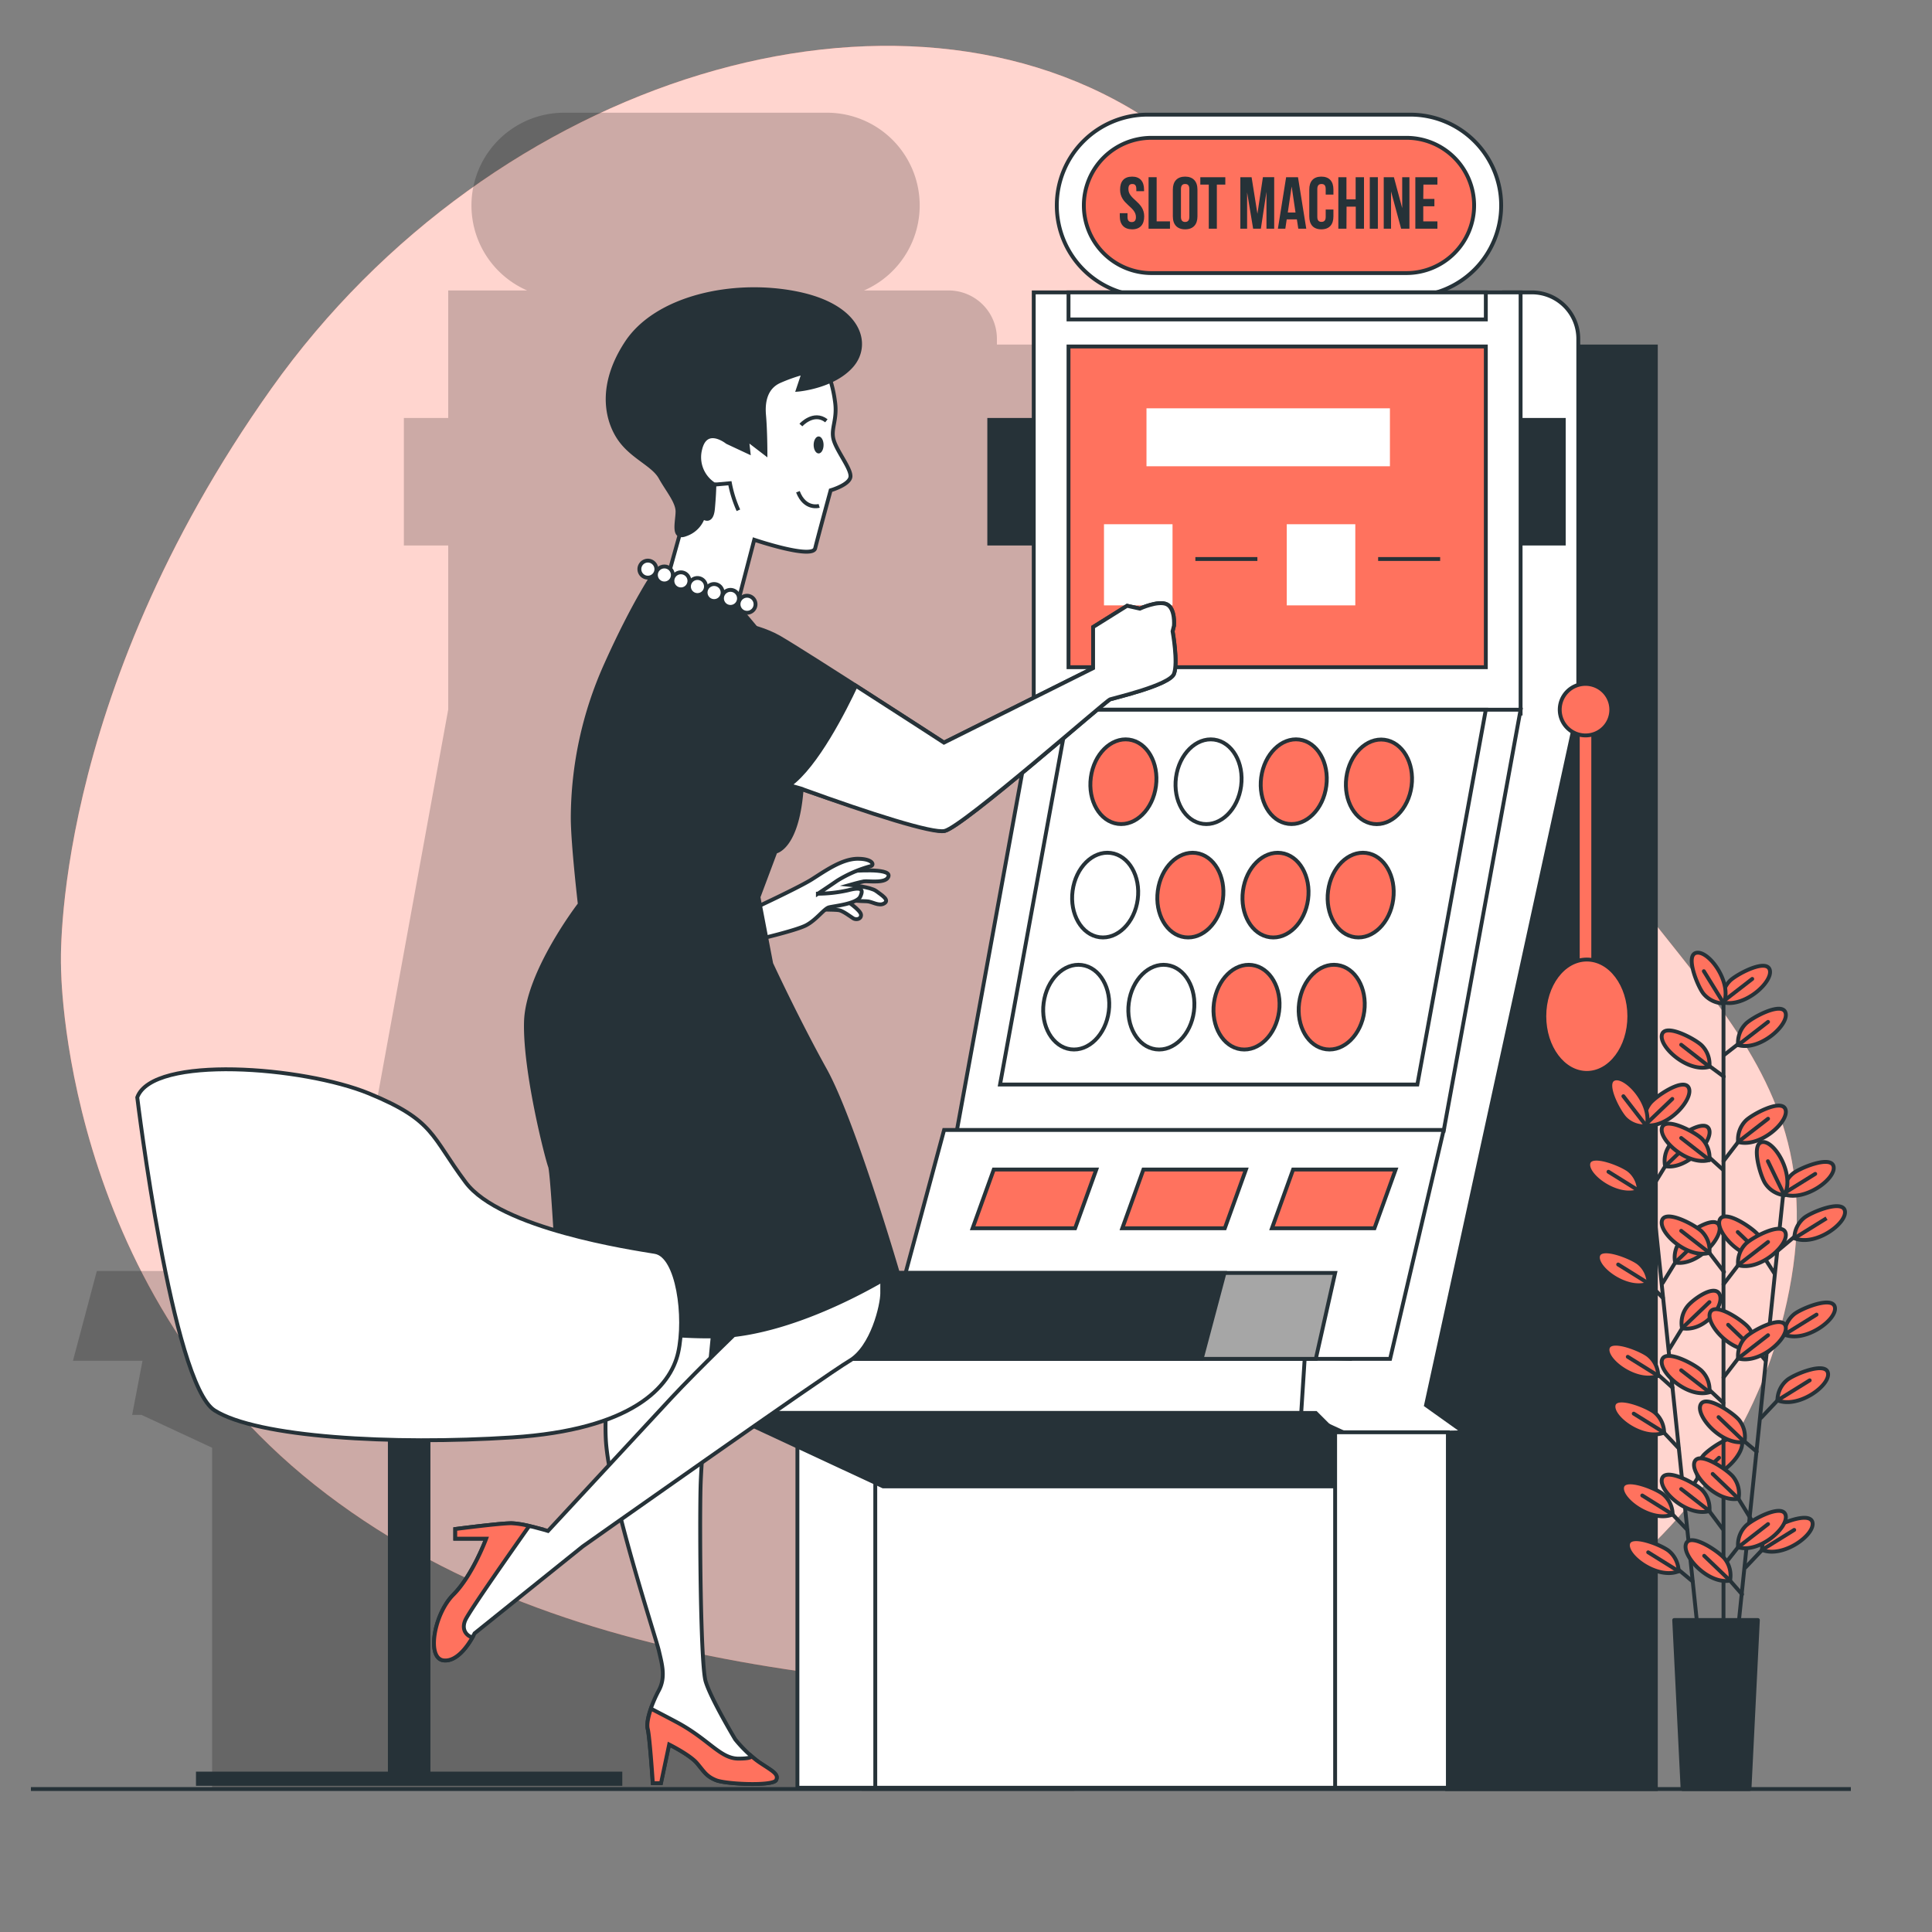 <svg xmlns="http://www.w3.org/2000/svg" viewBox="0 0 500 500"><rect x="0" y="0" width="500" height="500" fill="#808080" stroke="none"/><g id="freepik--background-simple--inject-4"><path d="M15.79,250s-.21,81.95,65.65,134.28,159.6,53,235.42,55.51,135.69-43,146.76-109-46.34-83.33-75.27-157.08S363.08,75.22,298,31.51s-170.34-11.8-227.74,69S15.79,250,15.79,250Z" style="fill:#FF725E"></path><path d="M15.79,250s-.21,81.95,65.65,134.28,159.6,53,235.42,55.51,135.69-43,146.76-109-46.34-83.33-75.27-157.08S363.08,75.22,298,31.51s-170.34-11.8-227.74,69S15.79,250,15.79,250Z" style="fill:#fff;opacity:0.7"></path></g><g id="freepik--Shadow--inject-4"><path d="M258,89.17v-1.5a12.51,12.51,0,0,0-12.5-12.5H223.61a24,24,0,0,0-9.58-46H146a24,24,0,0,0-9.58,46H116v33H104.52v33H116v42.45L96.24,291.94H93l-10,37H25.06l-6.18,23.23h18l-2.68,14h2.41l18.28,8.5v88.5H223v.33h55V89.17Z" style="opacity:0.2"></path></g><g id="freepik--slot-machine--inject-4"><rect x="219.71" y="367.67" width="129" height="95" style="fill:#fff;stroke:#263238;stroke-miterlimit:10"></rect><rect x="206.37" y="370.67" width="20.15" height="92" style="fill:#fff;stroke:#263238;stroke-miterlimit:10"></rect><polygon points="340.53 365.67 185.79 365.67 189.8 344.67 344.37 344.67 340.53 365.67" style="fill:#fff;stroke:#263238;stroke-miterlimit:10"></polygon><path d="M365,76.67H297a23.5,23.5,0,0,1-23.5-23.5h0A23.5,23.5,0,0,1,297,29.67h68a23.5,23.5,0,0,1,23.5,23.5h0A23.5,23.5,0,0,1,365,76.67Z" style="fill:#fff;stroke:#263238;stroke-miterlimit:10"></path><path d="M364,70.67H298a17.5,17.5,0,0,1-17.5-17.5h0A17.49,17.49,0,0,1,298,35.67h66a17.5,17.5,0,0,1,17.5,17.5h0A17.51,17.51,0,0,1,364,70.67Z" style="fill:#FF725E;stroke:#263238;stroke-miterlimit:10"></path><polygon points="374.53 463 428.53 463 428.53 89.67 400.53 89.67 399.53 107.67 399.53 187.67 363.53 364.67 374.53 370.67 374.53 463" style="fill:#263238;stroke:#263238;stroke-miterlimit:10"></polygon><rect x="256.02" y="108.67" width="13" height="32" style="fill:#263238;stroke:#263238;stroke-miterlimit:10"></rect><path d="M389.28,75.67h7.18a12,12,0,0,1,12,12v95.2l-39.41,180.8,9.82,7-30.19.5-11.93-5.5.93-14.49,11.8.49,19.88-59.23,19.92-108.77Z" style="fill:#fff;stroke:#263238;stroke-miterlimit:10"></path><rect x="408.33" y="183.67" width="4" height="80" style="fill:#FF725E;stroke:#263238;stroke-miterlimit:10"></rect><path d="M417,183.67a6.67,6.67,0,1,0-6.67,6.66A6.66,6.66,0,0,0,417,183.67Z" style="fill:#FF725E;stroke:#263238;stroke-miterlimit:10"></path><ellipse cx="410.67" cy="263" rx="11" ry="14.67" style="fill:#FF725E;stroke:#263238;stroke-miterlimit:10"></ellipse><rect x="391.7" y="108.67" width="13" height="32" style="fill:#263238;stroke:#263238;stroke-miterlimit:10"></rect><rect x="267.53" y="75.67" width="126" height="109" style="fill:#fff;stroke:#263238;stroke-miterlimit:10"></rect><rect x="276.53" y="89.67" width="108" height="83" style="fill:#FF725E;stroke:#263238;stroke-miterlimit:10"></rect><polygon points="247.62 292.67 373.62 292.67 393.53 183.67 267.53 183.67 247.62 292.67" style="fill:#fff;stroke:#263238;stroke-miterlimit:10"></polygon><polygon points="258.81 280.67 366.81 280.67 384.53 183.67 276.53 183.67 258.81 280.67" style="fill:#fff;stroke:#263238;stroke-miterlimit:10"></polygon><rect x="276.53" y="75.67" width="108" height="7" style="fill:#fff;stroke:#263238;stroke-miterlimit:10"></rect><polygon points="228.38 351.67 359.76 351.67 373.62 292.44 244.33 292.44 228.38 351.67" style="fill:#fff;stroke:#263238;stroke-miterlimit:10"></polygon><polygon points="221.53 351.67 340.53 351.67 345.53 329.44 226.54 329.44 221.53 351.67" style="fill:#a6a6a6;stroke:#263238;stroke-miterlimit:10"></polygon><polygon points="170.53 351.67 310.99 351.67 316.9 329.44 176.44 329.44 170.53 351.67" style="fill:#263238;stroke:#263238;stroke-miterlimit:10"></polygon><polygon points="278.24 317.87 251.71 317.87 257.19 302.67 283.72 302.67 278.24 317.87" style="fill:#FF725E;stroke:#263238;stroke-miterlimit:10"></polygon><polygon points="316.98 317.87 290.45 317.87 295.92 302.67 322.45 302.67 316.98 317.87" style="fill:#FF725E;stroke:#263238;stroke-miterlimit:10"></polygon><polygon points="355.71 317.87 329.18 317.87 334.66 302.67 361.19 302.67 355.71 317.87" style="fill:#FF725E;stroke:#263238;stroke-miterlimit:10"></polygon><polygon points="187.71 365.67 228.53 384.67 345.53 384.67 345.53 370.67 340.53 365.67 187.71 365.67" style="fill:#263238;stroke:#263238;stroke-miterlimit:10"></polygon><ellipse cx="290.75" cy="202.32" rx="11" ry="8.5" transform="translate(51.83 463.83) rotate(-82.42)" style="fill:#FF725E;stroke:#263238;stroke-miterlimit:10"></ellipse><ellipse cx="286.03" cy="231.67" rx="11" ry="8.5" transform="translate(18.64 484.62) rotate(-82.42)" style="fill:#fff;stroke:#263238;stroke-miterlimit:10"></ellipse><ellipse cx="278.53" cy="260.67" rx="11" ry="8.5" transform="translate(-16.61 502.36) rotate(-82.42)" style="fill:#fff;stroke:#263238;stroke-miterlimit:10"></ellipse><ellipse cx="312.79" cy="202.32" rx="11" ry="8.5" transform="translate(70.96 485.68) rotate(-82.42)" style="fill:#fff;stroke:#263238;stroke-miterlimit:10"></ellipse><ellipse cx="308.07" cy="231.67" rx="11" ry="8.5" transform="translate(37.78 506.47) rotate(-82.42)" style="fill:#FF725E;stroke:#263238;stroke-miterlimit:10"></ellipse><ellipse cx="300.57" cy="260.67" rx="11" ry="8.5" transform="translate(2.52 524.21) rotate(-82.42)" style="fill:#fff;stroke:#263238;stroke-miterlimit:10"></ellipse><ellipse cx="334.84" cy="202.32" rx="11" ry="8.5" transform="translate(90.1 507.53) rotate(-82.42)" style="fill:#FF725E;stroke:#263238;stroke-miterlimit:10"></ellipse><ellipse cx="330.11" cy="231.67" rx="11" ry="8.5" transform="translate(56.91 528.32) rotate(-82.42)" style="fill:#FF725E;stroke:#263238;stroke-miterlimit:10"></ellipse><ellipse cx="322.61" cy="260.67" rx="11" ry="8.5" transform="translate(21.65 546.06) rotate(-82.42)" style="fill:#FF725E;stroke:#263238;stroke-miterlimit:10"></ellipse><path d="M365.31,203.44c-.81,6-5.23,10.41-9.88,9.79s-7.78-6-7-12,5.23-10.4,9.88-9.78S366.11,197.42,365.31,203.44Z" style="fill:#FF725E;stroke:#263238;stroke-miterlimit:10"></path><ellipse cx="352.16" cy="231.67" rx="11" ry="8.5" transform="translate(76.04 550.17) rotate(-82.42)" style="fill:#FF725E;stroke:#263238;stroke-miterlimit:10"></ellipse><ellipse cx="344.66" cy="260.67" rx="11" ry="8.5" transform="translate(40.79 567.91) rotate(-82.42)" style="fill:#FF725E;stroke:#263238;stroke-miterlimit:10"></ellipse><rect x="296.71" y="105.67" width="63" height="15" style="fill:#fff"></rect><rect x="285.71" y="135.67" width="17.74" height="21" style="fill:#fff"></rect><line x1="309.36" y1="144.67" x2="325.41" y2="144.67" style="fill:none;stroke:#263238;stroke-miterlimit:10"></line><rect x="333.01" y="135.67" width="17.74" height="21" style="fill:#fff"></rect><line x1="356.66" y1="144.67" x2="372.71" y2="144.67" style="fill:none;stroke:#263238;stroke-miterlimit:10"></line><rect x="345.53" y="370.67" width="29.18" height="92" style="fill:#fff;stroke:#263238;stroke-miterlimit:10"></rect><path d="M293,45.71c2,0,3.08,1.22,3.08,3.35v.42h-2v-.55c0-1-.38-1.31-1.05-1.31s-1,.36-1,1.31c0,2.74,4.09,3.26,4.09,7.07,0,2.13-1.07,3.35-3.12,3.35S289.8,58.13,289.8,56v-.82h2v1c0,.95.42,1.29,1.09,1.29s1.09-.34,1.09-1.29c0-2.74-4.1-3.26-4.1-7.07C289.86,46.93,290.91,45.71,293,45.71Z" style="fill:#263238"></path><path d="M297.25,45.86h2.09V57.29h3.45v1.9h-5.54Z" style="fill:#263238"></path><path d="M303.53,49.06c0-2.13,1.13-3.35,3.18-3.35s3.19,1.22,3.19,3.35V56c0,2.13-1.13,3.35-3.19,3.35s-3.18-1.22-3.18-3.35Zm2.1,7.07c0,.95.42,1.31,1.08,1.31s1.09-.36,1.09-1.31v-7.2c0-1-.42-1.31-1.09-1.31s-1.08.36-1.08,1.31Z" style="fill:#263238"></path><path d="M310.64,45.86h6.47v1.91h-2.19V59.19h-2.09V47.77h-2.19Z" style="fill:#263238"></path><path d="M325.42,55.33l1.42-9.47h2.92V59.19h-2V49.64l-1.45,9.55h-2l-1.56-9.42v9.42H321V45.86h2.91Z" style="fill:#263238"></path><path d="M338.06,59.19H336l-.37-2.41H333l-.36,2.41h-1.92l2.13-13.33h3.07ZM333.28,55h2l-1-6.74Z" style="fill:#263238"></path><path d="M345.09,54.22V56c0,2.13-1.07,3.35-3.13,3.35s-3.12-1.22-3.12-3.35V49.06c0-2.13,1.07-3.35,3.12-3.35s3.13,1.22,3.13,3.35v1.3h-2V48.93c0-1-.42-1.31-1.09-1.31s-1.08.36-1.08,1.31v7.2c0,.95.41,1.29,1.08,1.29s1.09-.34,1.09-1.29V54.22Z" style="fill:#263238"></path><path d="M348.46,59.19h-2.1V45.86h2.1v5.72h2.38V45.86H353V59.19h-2.13V53.48h-2.38Z" style="fill:#263238"></path><path d="M354.5,45.86h2.09V59.19H354.5Z" style="fill:#263238"></path><path d="M360,49.54v9.65h-1.89V45.86h2.63l2.15,8v-8h1.87V59.19h-2.15Z" style="fill:#263238"></path><path d="M368.34,51.48h2.88v1.91h-2.88v3.9H372v1.9h-5.71V45.86H372v1.91h-3.62Z" style="fill:#263238"></path></g><g id="freepik--Character--inject-4"><path d="M220.39,225.44s9.92-.88,9.57,1.24-5.32,1.24-6.38,1.42S220,229,220,229s5.32.53,6.74,1.59,3.54,2.31,2.12,3.19-3.19-.53-4.6-.53-5.5-.35-5.5-.35,4.08,2.65,4.08,3.89-1.42,1.24-2,.89-2.66-1.95-3.72-2.13-6.38-.17-6.38-.17l-2.3.7s-1.07.36-1.07-2.48,6.56-7.44,7.8-7.62S220.39,225.44,220.39,225.44Z" style="fill:#fff;stroke:#263238;stroke-miterlimit:10"></path><path d="M194.52,235.37s12.22-5.67,15.59-7.8,7.8-5.32,11.87-5.32,4.43,1.77,3.19,1.95a32.77,32.77,0,0,0-8.5,3.72c-2.31,1.6-5,3.37-5,3.37a36.53,36.53,0,0,0,7.8-.89c3.37-.88,4.08-.35,3.19,1.6s-6.91,2.48-8.15,2.83-3.19,3.19-5.85,4.61-13.47,3.9-13.47,3.9Z" style="fill:#fff;stroke:#263238;stroke-miterlimit:10"></path><path d="M160.79,339.88s-4.75,18.46-4,32.7,12.93,51.17,13.72,54.59,1.84,6.86,0,10.29-3.43,7.91-2.9,10,1.31,14,1.31,14h2.11l2.11-10s5.28,2.63,7.12,4.74,2.38,3.43,5,4.49,14.76,1.58,15.56,0-1.06-2.38-4.22-4.49a34.53,34.53,0,0,1-6.33-6.06s-6.33-10.55-7.65-15-1.58-39.3-1.32-50.11,3.43-41.93,3.43-41.93Z" style="fill:#fff;stroke:#263238;stroke-miterlimit:10"></path><path d="M196.66,456.18a19.35,19.35,0,0,1-2.14-1.67c-.08.29-.76.62-3.4.62-4.75,0-7.65-5-16.09-9.49-2.83-1.51-5-2.62-6.56-3.44-.73,2.11-1.12,4.08-.82,5.28.52,2.11,1.31,14,1.31,14h2.11l2.11-10s5.28,2.63,7.12,4.74,2.38,3.43,5,4.49,14.76,1.58,15.56,0S199.82,458.29,196.66,456.18Z" style="fill:#FF725E;stroke:#263238;stroke-miterlimit:10"></path><path d="M193.32,342.21s-13,12.5-19.5,19.5l-32,34.5s-6.5-2-9.5-2-14.5,1.5-14.5,1.5v2.5h8s-3.5,9.5-8.5,14.5-7,16.5-2.5,17,8-7,8-7l28-22.5s63-44.5,69-48,8.5-14.5,8.5-17.5v-5l-.5-2Z" style="fill:#fff;stroke:#263238;stroke-miterlimit:10"></path><path d="M114.82,429.71c3.43.38,6.27-3.87,7.43-5.92-1.86-.62-2.8-2.35-1.81-4.53,1.13-2.49,13.17-19.59,16.53-24.34a23.45,23.45,0,0,0-4.65-.71c-3,0-14.5,1.5-14.5,1.5v2.5h8s-3.5,9.5-8.5,14.5S110.32,429.21,114.82,429.71Z" style="fill:#FF725E;stroke:#263238;stroke-miterlimit:10"></path><path d="M169.86,147.5s-5.5,7.63-13.2,24.87a97.34,97.34,0,0,0-8.44,39.25c0,6.6,1.83,22.37,1.83,22.37s-13.57,17.61-13.93,30.44,5.5,35.58,6.23,37.42,2.57,37.77,2.57,37.77a122.68,122.68,0,0,0,40,6.24c22-.37,47.31-16.87,47.31-16.87s-11.37-38.88-18.7-52.09-13.94-27.5-13.94-27.5l-3.3-17.24,4.4-11.74s5.14-.73,6.6-14.3-1.83-30.08-5.5-35.58-12.72-15.68-12.72-15.68Z" style="fill:#263238;stroke:#263238;stroke-miterlimit:10"></path><path d="M214.24,96.45a33.28,33.28,0,0,1,1.84,7.33c.73,4.77-1.11,7-.37,9.91s4.4,7.33,4.4,9.53-5.14,3.67-5.14,3.67-3.3,12.1-4,15-15.77-2.2-15.77-2.2l-4.4,16.87-18.34-5.87,4.4-15.77s.37-10.27-1.83-15-8.07-13.2,4.4-22S211.31,94.61,214.24,96.45Z" style="fill:#fff;stroke:#263238;stroke-miterlimit:10"></path><path d="M184.9,125.42l4-.36a31.16,31.16,0,0,0,2.2,7" style="fill:none;stroke:#263238;stroke-miterlimit:10"></path><path d="M213.14,115.15c0,1.22-.57,2.2-1.28,2.2s-1.29-1-1.29-2.2.58-2.2,1.29-2.2S213.14,113.94,213.14,115.15Z" style="fill:#263238"></path><path d="M207.27,110s3.3-3.67,6.6-1.1" style="fill:none;stroke:#263238;stroke-miterlimit:10"></path><path d="M212,130.92s-3.67,1.1-5.5-3.66" style="fill:none;stroke:#263238;stroke-miterlimit:10"></path><path d="M188.2,114.42l5.5,2.57-.37-3.3,4.77,3.66s0-5.86-.36-9.9.73-7.34,4-8.8a42.14,42.14,0,0,1,6.24-2.2l-1.47,4.4s9.17-.74,13.94-6.24,2.2-15.4-14.31-18.7-36.31,1.1-44,12.83-4.77,20.91-1.47,25.31,8.44,6.24,10.27,9.54,4.4,6.23,4.4,8.8-1.46,7.34,2.2,5.87a7.13,7.13,0,0,0,4.4-4.4s2.2,1.83,2.57-2.2.37-6.24.37-6.24a8.35,8.35,0,0,1-3.67-9.17C182.7,110,188.2,114.42,188.2,114.42Z" style="fill:#263238;stroke:#263238;stroke-miterlimit:10"></path><path d="M169.86,147.5a2.2,2.2,0,1,1-2-2.4A2.21,2.21,0,0,1,169.86,147.5Z" style="fill:#fff;stroke:#263238;stroke-miterlimit:10"></path><circle cx="171.94" cy="148.8" r="2.2" style="fill:#fff;stroke:#263238;stroke-miterlimit:10"></circle><path d="M178.41,150.53a2.2,2.2,0,1,1-2-2.4A2.2,2.2,0,0,1,178.41,150.53Z" style="fill:#fff;stroke:#263238;stroke-miterlimit:10"></path><path d="M182.69,152a2.2,2.2,0,1,1-2-2.4A2.2,2.2,0,0,1,182.69,152Z" style="fill:#fff;stroke:#263238;stroke-miterlimit:10"></path><path d="M187,153.56a2.2,2.2,0,1,1-2-2.4A2.2,2.2,0,0,1,187,153.56Z" style="fill:#fff;stroke:#263238;stroke-miterlimit:10"></path><path d="M191.24,155.07a2.2,2.2,0,1,1-2-2.4A2.2,2.2,0,0,1,191.24,155.07Z" style="fill:#fff;stroke:#263238;stroke-miterlimit:10"></path><path d="M195.52,156.59a2.2,2.2,0,1,1-2-2.4A2.21,2.21,0,0,1,195.52,156.59Z" style="fill:#fff;stroke:#263238;stroke-miterlimit:10"></path><path d="M184.9,160.63s9.9.37,16.87,4.41,42.55,27.14,42.55,27.14l38.6-19.27V162.27l8.8-5.5,3.3.74s4.77-2.21,7-1.11,1.83,5.51,1.83,5.51l-.36,1.46s1.46,8.07.36,11-15.4,6.23-16.5,6.6-38.06,33-42.83,34.06S186.73,197,186.73,197" style="fill:#263238;stroke:#263238;stroke-miterlimit:10"></path><path d="M303.82,174.38c1.1-2.94-.36-11-.36-11l.36-1.46s.37-4.4-1.83-5.51-7,1.11-7,1.11l-3.3-.74-8.8,5.5v10.64l-38.6,19.27s-11.56-7.51-22.79-14.71c-2.79,5.95-10.22,20.77-17.19,25.71-.09.07,3.63,1,3.54,1.1,17.26,6.28,33.57,11.47,36.61,10.76,4.77-1.1,41.73-33.69,42.83-34.06S302.72,177.31,303.82,174.38Z" style="fill:#fff;stroke:#263238;stroke-miterlimit:10"></path></g><g id="freepik--Seat--inject-4"><rect x="100.89" y="363" width="10" height="97" style="fill:#263238;stroke:#263238;stroke-miterlimit:10"></rect><path d="M35.52,284s9,74,20,81,46,9,77,7,41-13,43-22,0-25-6-26-40-6-49-18-8-16-25-23S39.52,273,35.52,284Z" style="fill:#fff;stroke:#263238;stroke-miterlimit:10"></path><rect x="51.22" y="459" width="109.33" height="2.67" style="fill:#263238;stroke:#263238;stroke-miterlimit:10"></rect></g><g id="freepik--Plant--inject-4"><line x1="425.82" y1="291.89" x2="439.32" y2="421.21" style="fill:none;stroke:#263238;stroke-linecap:round;stroke-linejoin:round"></line><line x1="436.66" y1="395.92" x2="431.03" y2="390" style="fill:none;stroke:#263238;stroke-linecap:round;stroke-linejoin:round"></line><path d="M432.88,391.94a6.91,6.91,0,0,0-2.43-5.19c-1.57-1.41-9.84-4.88-10.62-2C419,387.94,427.44,394.16,432.88,391.94Z" style="fill:#FF725E;stroke:#263238;stroke-linejoin:round"></path><line x1="432.88" y1="391.94" x2="425.02" y2="387.03" style="fill:none;stroke:#263238;stroke-linecap:round;stroke-linejoin:round"></line><line x1="438.06" y1="409.28" x2="432.56" y2="404.71" style="fill:none;stroke:#263238;stroke-linecap:round;stroke-linejoin:round"></line><path d="M434.42,406.64a7,7,0,0,0-2.44-5.19c-1.57-1.4-9.83-4.88-10.62-2C420.51,402.65,429,408.87,434.42,406.64Z" style="fill:#FF725E;stroke:#263238;stroke-linejoin:round"></path><line x1="434.42" y1="406.64" x2="426.55" y2="401.74" style="fill:none;stroke:#263238;stroke-linecap:round;stroke-linejoin:round"></line><line x1="432.84" y1="359.11" x2="427.28" y2="354.11" style="fill:none;stroke:#263238;stroke-linecap:round;stroke-linejoin:round"></line><path d="M429.14,356.05a6.94,6.94,0,0,0-2.44-5.19c-1.57-1.41-9.83-4.88-10.62-2C415.23,352.05,423.69,358.27,429.14,356.05Z" style="fill:#FF725E;stroke:#263238;stroke-linejoin:round"></path><line x1="429.14" y1="356.05" x2="421.27" y2="351.14" style="fill:none;stroke:#263238;stroke-linecap:round;stroke-linejoin:round"></line><line x1="434.39" y1="374.75" x2="428.81" y2="368.82" style="fill:none;stroke:#263238;stroke-linecap:round;stroke-linejoin:round"></line><path d="M430.67,370.75a6.92,6.92,0,0,0-2.43-5.19c-1.57-1.4-9.84-4.88-10.62-2C416.77,366.76,425.23,373,430.67,370.75Z" style="fill:#FF725E;stroke:#263238;stroke-linejoin:round"></path><line x1="430.67" y1="370.75" x2="422.81" y2="365.85" style="fill:none;stroke:#263238;stroke-linecap:round;stroke-linejoin:round"></line><line x1="430.36" y1="335.9" x2="424.79" y2="330.22" style="fill:none;stroke:#263238;stroke-linecap:round;stroke-linejoin:round"></line><path d="M426.65,332.15a7,7,0,0,0-2.44-5.19c-1.57-1.4-9.84-4.88-10.62-2C412.74,328.16,421.2,334.38,426.65,332.15Z" style="fill:#FF725E;stroke:#263238;stroke-linejoin:round"></path><line x1="426.65" y1="332.15" x2="418.78" y2="327.25" style="fill:none;stroke:#263238;stroke-linecap:round;stroke-linejoin:round"></line><line x1="427.68" y1="310.35" x2="422.28" y2="306.22" style="fill:none;stroke:#263238;stroke-linecap:round;stroke-linejoin:round"></line><path d="M424.14,308.16a6.91,6.91,0,0,0-2.43-5.19c-1.57-1.4-9.84-4.88-10.62-2C410.23,304.17,418.69,310.38,424.14,308.16Z" style="fill:#FF725E;stroke:#263238;stroke-linejoin:round"></path><line x1="424.14" y1="308.16" x2="416.27" y2="303.25" style="fill:none;stroke:#263238;stroke-linecap:round;stroke-linejoin:round"></line><line x1="436.12" y1="387.76" x2="440.77" y2="380.17" style="fill:none;stroke:#263238;stroke-linecap:round;stroke-linejoin:round"></line><path d="M439.35,382.45a6.94,6.94,0,0,1,1.31-5.58c1.25-1.7,8.62-6.8,10-4.12C452.13,375.67,445.14,383.5,439.35,382.45Z" style="fill:#FF725E;stroke:#263238;stroke-linejoin:round"></path><line x1="439.35" y1="382.45" x2="444.89" y2="377.26" style="fill:none;stroke:#263238;stroke-linecap:round;stroke-linejoin:round"></line><line x1="432.08" y1="349.06" x2="436.73" y2="341.47" style="fill:none;stroke:#263238;stroke-linecap:round;stroke-linejoin:round"></line><path d="M435.31,343.75a6.94,6.94,0,0,1,1.31-5.58c1.25-1.7,7-5.95,8.38-3.26C446.49,337.83,441.1,344.8,435.31,343.75Z" style="fill:#FF725E;stroke:#263238;stroke-linejoin:round"></path><line x1="435.31" y1="343.75" x2="442.4" y2="336.98" style="fill:none;stroke:#263238;stroke-linecap:round;stroke-linejoin:round"></line><line x1="430.3" y1="332.05" x2="434.95" y2="324.46" style="fill:none;stroke:#263238;stroke-linecap:round;stroke-linejoin:round"></line><path d="M433.53,326.74a6.92,6.92,0,0,1,1.32-5.58c1.24-1.7,8.61-6.81,10-4.12C446.32,320,439.33,327.79,433.53,326.74Z" style="fill:#FF725E;stroke:#263238;stroke-linejoin:round"></path><line x1="433.53" y1="326.74" x2="440.62" y2="319.97" style="fill:none;stroke:#263238;stroke-linecap:round;stroke-linejoin:round"></line><line x1="427.7" y1="307.11" x2="432.35" y2="299.53" style="fill:none;stroke:#263238;stroke-linecap:round;stroke-linejoin:round"></line><path d="M430.93,301.8a6.94,6.94,0,0,1,1.31-5.58c1.25-1.69,8.62-6.8,10-4.12C443.72,295,436.72,302.86,430.93,301.8Z" style="fill:#FF725E;stroke:#263238;stroke-linejoin:round"></path><line x1="430.93" y1="301.8" x2="438.02" y2="295.03" style="fill:none;stroke:#263238;stroke-linecap:round;stroke-linejoin:round"></line><path d="M425.71,291.17a6.94,6.94,0,0,1,1.31-5.58c1.25-1.7,8.62-6.81,10-4.12C438.49,284.39,431.5,292.22,425.71,291.17Z" style="fill:#FF725E;stroke:#263238;stroke-linejoin:round"></path><line x1="425.71" y1="291.17" x2="432.79" y2="284.4" style="fill:none;stroke:#263238;stroke-linecap:round;stroke-linejoin:round"></line><path d="M426.12,291.46a6.91,6.91,0,0,1-5.41-1.89c-1.56-1.42-5.87-9.28-3-10.36C420.72,278,427.77,285.81,426.12,291.46Z" style="fill:#FF725E;stroke:#263238;stroke-linejoin:round"></path><line x1="426.12" y1="291.46" x2="420.13" y2="283.7" style="fill:none;stroke:#263238;stroke-linecap:round;stroke-linejoin:round"></line><line x1="446.04" y1="257.03" x2="446.04" y2="420.58" style="fill:none;stroke:#263238;stroke-linecap:round;stroke-linejoin:round"></line><line x1="461.42" y1="309.7" x2="448" y2="439.03" style="fill:none;stroke:#263238;stroke-linecap:round;stroke-linejoin:round"></line><line x1="450.84" y1="412.61" x2="447.73" y2="409.06" style="fill:none;stroke:#263238;stroke-linecap:round;stroke-linejoin:round"></line><path d="M447.73,409.06a6.94,6.94,0,0,0-1.31-5.58c-1.25-1.7-8.62-6.8-10-4.12C434.94,402.29,441.94,410.11,447.73,409.06Z" style="fill:#FF725E;stroke:#263238;stroke-linejoin:round"></path><line x1="447.73" y1="409.06" x2="441.04" y2="402.64" style="fill:none;stroke:#263238;stroke-linecap:round;stroke-linejoin:round"></line><line x1="454.63" y1="375.68" x2="450.02" y2="371.83" style="fill:none;stroke:#263238;stroke-linecap:round;stroke-linejoin:round"></line><path d="M451.46,373.16a6.92,6.92,0,0,0-1.32-5.58c-1.25-1.69-8.62-6.8-10-4.11C438.67,366.39,445.67,374.22,451.46,373.16Z" style="fill:#FF725E;stroke:#263238;stroke-linejoin:round"></path><line x1="451.46" y1="373.16" x2="444.76" y2="366.75" style="fill:none;stroke:#263238;stroke-linecap:round;stroke-linejoin:round"></line><line x1="453.17" y1="393.18" x2="448.51" y2="385.6" style="fill:none;stroke:#263238;stroke-linecap:round;stroke-linejoin:round"></line><path d="M449.93,387.87a6.92,6.92,0,0,0-1.32-5.58c-1.24-1.69-8.62-6.8-10-4.11C437.14,381.1,444.14,388.93,449.93,387.87Z" style="fill:#FF725E;stroke:#263238;stroke-linejoin:round"></path><line x1="449.93" y1="387.87" x2="443.24" y2="381.45" style="fill:none;stroke:#263238;stroke-linecap:round;stroke-linejoin:round"></line><line x1="456.96" y1="352.12" x2="452.51" y2="346.99" style="fill:none;stroke:#263238;stroke-linecap:round;stroke-linejoin:round"></line><path d="M453.93,349.27a6.94,6.94,0,0,0-1.31-5.58c-1.25-1.7-8.62-6.8-10-4.11C441.15,342.5,448.14,350.33,453.93,349.27Z" style="fill:#FF725E;stroke:#263238;stroke-linejoin:round"></path><line x1="453.93" y1="349.27" x2="447.24" y2="342.85" style="fill:none;stroke:#263238;stroke-linecap:round;stroke-linejoin:round"></line><line x1="459.29" y1="329.66" x2="455" y2="323" style="fill:none;stroke:#263238;stroke-linecap:round;stroke-linejoin:round"></line><path d="M456.42,325.27a6.94,6.94,0,0,0-1.31-5.58c-1.25-1.69-8.62-6.8-10-4.11C443.64,318.5,450.63,326.33,456.42,325.27Z" style="fill:#FF725E;stroke:#263238;stroke-linejoin:round"></path><line x1="456.42" y1="325.27" x2="449.73" y2="318.85" style="fill:none;stroke:#263238;stroke-linecap:round;stroke-linejoin:round"></line><line x1="451.75" y1="405.64" x2="457.87" y2="399.17" style="fill:none;stroke:#263238;stroke-linecap:round;stroke-linejoin:round"></line><path d="M456,401.11a6.91,6.91,0,0,1,2.43-5.19c1.57-1.41,9.83-4.89,10.62-2C469.92,397.11,461.46,403.33,456,401.11Z" style="fill:#FF725E;stroke:#263238;stroke-linejoin:round"></path><line x1="456.01" y1="401.11" x2="464.34" y2="395.94" style="fill:none;stroke:#263238;stroke-linecap:round;stroke-linejoin:round"></line><line x1="455.77" y1="366.93" x2="461.88" y2="360.46" style="fill:none;stroke:#263238;stroke-linecap:round;stroke-linejoin:round"></line><path d="M460,362.4a6.91,6.91,0,0,1,2.43-5.19c1.57-1.4,9.83-4.89,10.62-2C473.93,358.4,465.48,364.62,460,362.4Z" style="fill:#FF725E;stroke:#263238;stroke-linejoin:round"></path><line x1="460.03" y1="362.4" x2="468.35" y2="357.23" style="fill:none;stroke:#263238;stroke-linecap:round;stroke-linejoin:round"></line><line x1="457.53" y1="349.92" x2="463.65" y2="343.45" style="fill:none;stroke:#263238;stroke-linecap:round;stroke-linejoin:round"></line><path d="M461.79,345.39a6.91,6.91,0,0,1,2.43-5.19c1.57-1.4,9.84-4.89,10.62-2C475.7,341.39,467.24,347.61,461.79,345.39Z" style="fill:#FF725E;stroke:#263238;stroke-linejoin:round"></path><line x1="461.79" y1="345.39" x2="470.12" y2="340.22" style="fill:none;stroke:#263238;stroke-linecap:round;stroke-linejoin:round"></line><line x1="460.05" y1="323.71" x2="466.24" y2="318.52" style="fill:none;stroke:#263238;stroke-linecap:round;stroke-linejoin:round"></line><path d="M464.38,320.45a6.91,6.91,0,0,1,2.43-5.19c1.57-1.4,9.83-4.88,10.62-2C478.28,316.45,469.83,322.68,464.38,320.45Z" style="fill:#FF725E;stroke:#263238;stroke-linejoin:round"></path><line x1="464.38" y1="320.45" x2="472.71" y2="315.28" style="fill:#FF725E;stroke:#263238;stroke-linejoin:round"></line><path d="M461.46,309a6.91,6.91,0,0,1,2.43-5.19c1.57-1.4,9.83-4.89,10.62-2C475.36,305,466.91,311.19,461.46,309Z" style="fill:#FF725E;stroke:#263238;stroke-linejoin:round"></path><line x1="461.46" y1="308.97" x2="469.78" y2="303.8" style="fill:none;stroke:#263238;stroke-linecap:round;stroke-linejoin:round"></line><path d="M461.8,309.34a6.92,6.92,0,0,1-4.91-3c-1.23-1.71-3.83-10.29-.85-10.77C459.28,295.09,464.58,304.15,461.8,309.34Z" style="fill:#FF725E;stroke:#263238;stroke-linejoin:round"></path><line x1="461.8" y1="309.34" x2="457.53" y2="300.52" style="fill:none;stroke:#263238;stroke-linecap:round;stroke-linejoin:round"></line><line x1="445.82" y1="395.69" x2="440.76" y2="388.93" style="fill:none;stroke:#263238;stroke-linecap:round;stroke-linejoin:round"></line><path d="M442.4,391.05a6.9,6.9,0,0,0-1.88-5.42c-1.42-1.56-9.27-5.87-10.36-3.06C429,385.63,436.75,392.7,442.4,391.05Z" style="fill:#FF725E;stroke:#263238;stroke-linejoin:round"></path><line x1="442.4" y1="391.05" x2="435.09" y2="385.35" style="fill:none;stroke:#263238;stroke-linecap:round;stroke-linejoin:round"></line><line x1="445.99" y1="363.07" x2="440.76" y2="358.19" style="fill:none;stroke:#263238;stroke-linecap:round;stroke-linejoin:round"></line><path d="M442.4,360.31a6.88,6.88,0,0,0-1.88-5.41c-1.42-1.56-9.27-5.88-10.36-3.06C429,354.9,436.75,362,442.4,360.31Z" style="fill:#FF725E;stroke:#263238;stroke-linejoin:round"></path><line x1="442.4" y1="360.31" x2="435.09" y2="354.62" style="fill:none;stroke:#263238;stroke-linecap:round;stroke-linejoin:round"></line><line x1="446.17" y1="329.17" x2="440.76" y2="322.11" style="fill:none;stroke:#263238;stroke-linecap:round;stroke-linejoin:round"></line><path d="M442.4,324.23a6.9,6.9,0,0,0-1.88-5.42c-1.42-1.56-9.27-5.87-10.36-3.06C429,318.81,436.75,325.88,442.4,324.23Z" style="fill:#FF725E;stroke:#263238;stroke-linejoin:round"></path><line x1="442.4" y1="324.23" x2="435.09" y2="318.53" style="fill:none;stroke:#263238;stroke-linecap:round;stroke-linejoin:round"></line><line x1="445.82" y1="302.65" x2="440.76" y2="298.09" style="fill:none;stroke:#263238;stroke-linecap:round;stroke-linejoin:round"></line><path d="M442.4,300.21a6.9,6.9,0,0,0-1.88-5.42c-1.42-1.56-9.27-5.87-10.36-3.06C429,294.79,436.75,301.85,442.4,300.21Z" style="fill:#FF725E;stroke:#263238;stroke-linejoin:round"></path><line x1="442.4" y1="300.21" x2="435.09" y2="294.51" style="fill:none;stroke:#263238;stroke-linecap:round;stroke-linejoin:round"></line><line x1="446.11" y1="278.62" x2="440.86" y2="274.77" style="fill:none;stroke:#263238;stroke-linecap:round;stroke-linejoin:round"></line><path d="M442.4,276.08a6.9,6.9,0,0,0-1.88-5.42c-1.42-1.55-9.27-5.87-10.36-3.06C429,270.66,436.75,277.73,442.4,276.08Z" style="fill:#FF725E;stroke:#263238;stroke-linejoin:round"></path><line x1="442.4" y1="276.08" x2="435.09" y2="270.38" style="fill:none;stroke:#263238;stroke-linecap:round;stroke-linejoin:round"></line><line x1="447.1" y1="403.86" x2="451.47" y2="398.31" style="fill:none;stroke:#263238;stroke-linecap:round;stroke-linejoin:round"></line><path d="M449.82,400.43A6.93,6.93,0,0,1,451.7,395c1.42-1.56,9.28-5.88,10.36-3.06C463.24,395,455.47,402.08,449.82,400.43Z" style="fill:#FF725E;stroke:#263238;stroke-linejoin:round"></path><line x1="449.82" y1="400.43" x2="457.57" y2="394.43" style="fill:none;stroke:#263238;stroke-linecap:round;stroke-linejoin:round"></line><line x1="446.05" y1="356.49" x2="451.47" y2="349.43" style="fill:none;stroke:#263238;stroke-linecap:round;stroke-linejoin:round"></line><path d="M449.82,351.55a6.92,6.92,0,0,1,1.88-5.41c1.42-1.56,9.28-5.88,10.36-3.07C463.24,346.14,455.47,353.2,449.82,351.55Z" style="fill:#FF725E;stroke:#263238;stroke-linejoin:round"></path><line x1="449.82" y1="351.55" x2="457.57" y2="345.55" style="fill:none;stroke:#263238;stroke-linecap:round;stroke-linejoin:round"></line><line x1="446.05" y1="332.37" x2="451.47" y2="325.3" style="fill:none;stroke:#263238;stroke-linecap:round;stroke-linejoin:round"></line><path d="M449.82,327.42A6.93,6.93,0,0,1,451.7,322c1.42-1.56,9.28-5.88,10.36-3.06C463.24,322,455.47,329.07,449.82,327.42Z" style="fill:#FF725E;stroke:#263238;stroke-linejoin:round"></path><line x1="449.82" y1="327.42" x2="457.57" y2="321.42" style="fill:none;stroke:#263238;stroke-linecap:round;stroke-linejoin:round"></line><line x1="446.05" y1="300.48" x2="451.47" y2="293.42" style="fill:none;stroke:#263238;stroke-linecap:round;stroke-linejoin:round"></line><path d="M449.82,295.53a6.93,6.93,0,0,1,1.88-5.41c1.42-1.56,9.28-5.87,10.36-3.06C463.24,290.12,455.47,297.18,449.82,295.53Z" style="fill:#FF725E;stroke:#263238;stroke-linejoin:round"></path><line x1="449.82" y1="295.53" x2="457.57" y2="289.53" style="fill:none;stroke:#263238;stroke-linecap:round;stroke-linejoin:round"></line><line x1="446.29" y1="272.96" x2="451.59" y2="268.82" style="fill:none;stroke:#263238;stroke-linecap:round;stroke-linejoin:round"></line><path d="M449.82,270.46a6.93,6.93,0,0,1,1.88-5.41c1.42-1.56,9.28-5.88,10.36-3.06C463.24,265.05,455.47,272.11,449.82,270.46Z" style="fill:#FF725E;stroke:#263238;stroke-linejoin:round"></path><line x1="449.82" y1="270.46" x2="457.57" y2="264.46" style="fill:none;stroke:#263238;stroke-linecap:round;stroke-linejoin:round"></line><path d="M445.73,259.34a6.93,6.93,0,0,1,1.88-5.41c1.42-1.56,9.28-5.87,10.36-3.06C459.15,253.93,451.38,261,445.73,259.34Z" style="fill:#FF725E;stroke:#263238;stroke-linejoin:round"></path><line x1="445.73" y1="259.34" x2="453.48" y2="253.34" style="fill:none;stroke:#263238;stroke-linecap:round;stroke-linejoin:round"></line><path d="M446.11,259.68a6.94,6.94,0,0,1-5.19-2.44c-1.4-1.58-4.87-9.84-2-10.63C442.13,245.76,448.34,254.23,446.11,259.68Z" style="fill:#FF725E;stroke:#263238;stroke-linejoin:round"></path><line x1="446.11" y1="259.68" x2="440.95" y2="251.34" style="fill:none;stroke:#263238;stroke-linecap:round;stroke-linejoin:round"></line><polygon points="452.77 463 435.45 463 433.28 419.26 454.94 419.26 452.77 463" style="fill:#263238;stroke:#263238;stroke-linecap:round;stroke-linejoin:round"></polygon></g><g id="freepik--Floor--inject-4"><line x1="8" y1="463" x2="479" y2="463" style="fill:none;stroke:#263238;stroke-miterlimit:10"></line></g></svg>